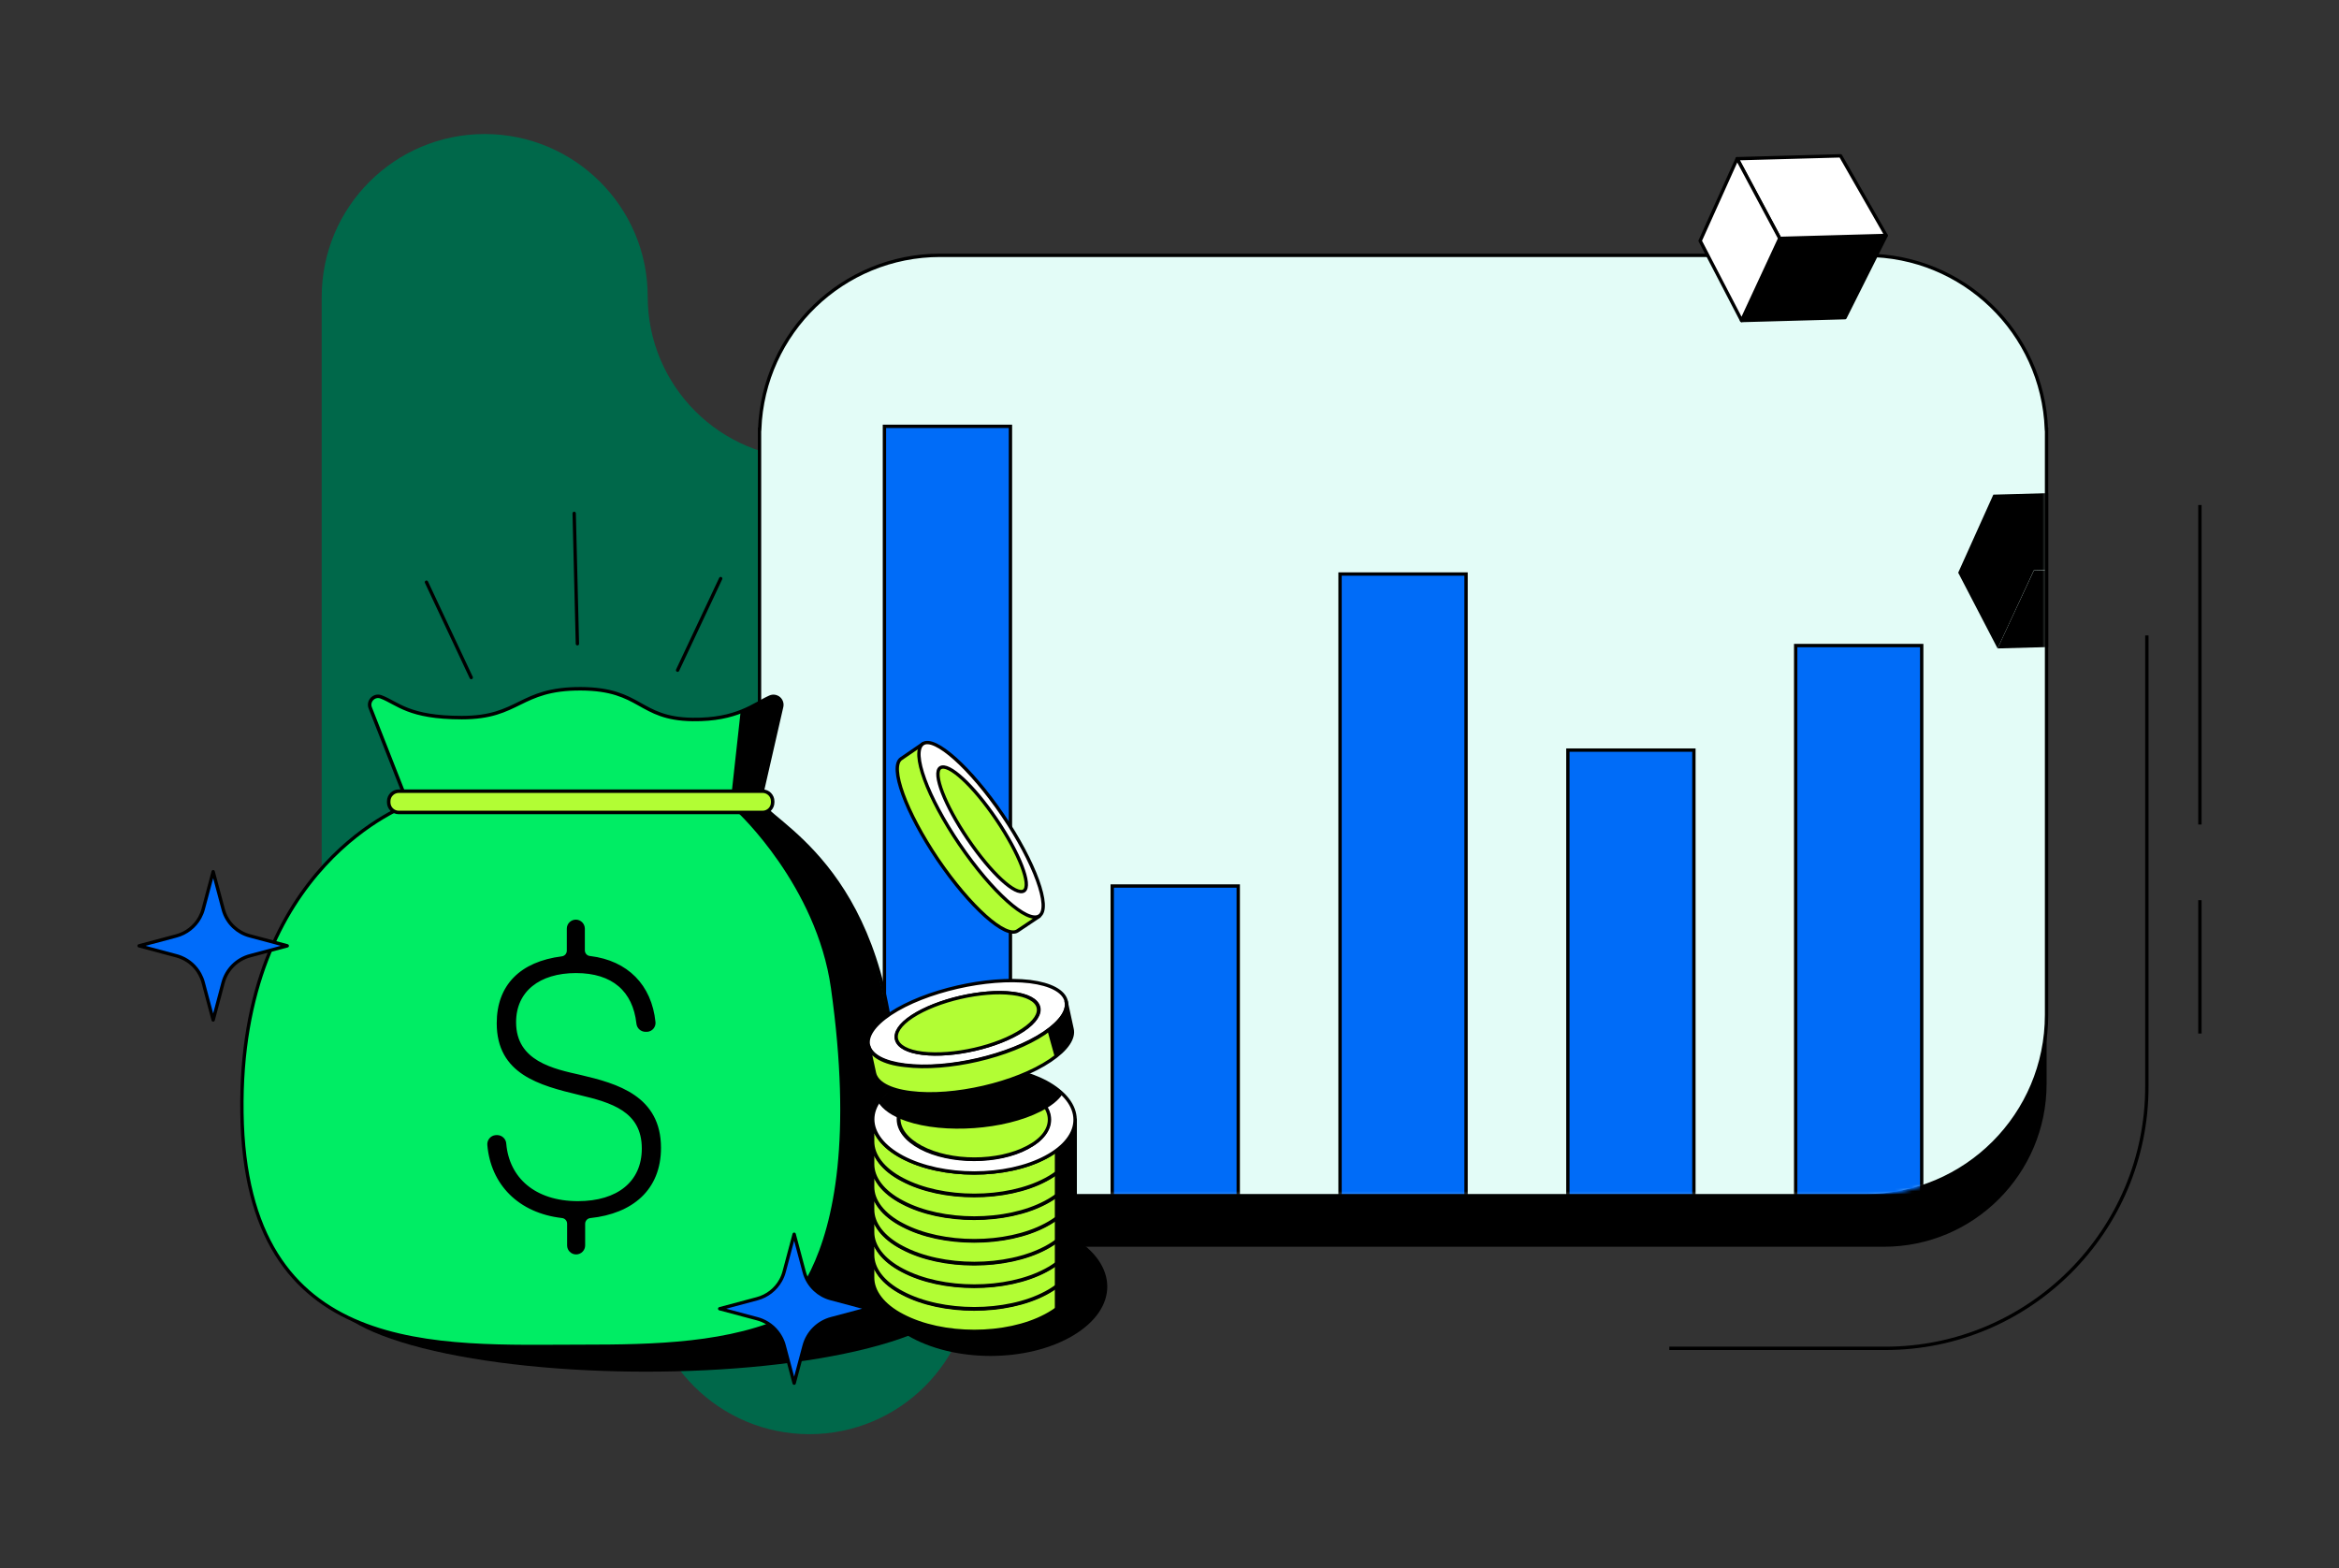 <?xml version="1.0" encoding="utf-8"?>
<svg xmlns="http://www.w3.org/2000/svg" width="698" height="468" viewBox="0 0 698 468" fill="none">
<rect x="0" y="0" width="698" height="468" fill="#333333" stroke="none"/>
<g clip-path="url(#clip0_3728_11817)">
<path d="M96 88.642C96 61.778 117.778 40 144.642 40C171.402 40 193.284 61.693 193.284 88.453C193.284 115.212 214.977 136.905 241.737 136.905H338.642C365.402 136.905 387.095 158.693 387.095 185.453C387.095 212.108 408.703 233.811 435.358 233.811C462.222 233.811 484 255.588 484 282.453C484 309.317 462.222 331.095 435.358 331.095H338.642C311.882 331.095 290.189 352.788 290.189 379.547C290.189 406.307 268.307 428 241.547 428C214.788 428 192.905 406.307 192.905 379.547C192.905 352.788 171.212 331.095 144.453 331.095C117.693 331.095 96 309.402 96 282.642V88.642Z" fill="#00684A"/>
</g>
<path d="M562.164 91.434H275.234C248.405 91.434 226.656 113.199 226.656 140.048V323.454C226.656 350.303 248.405 372.069 275.234 372.069H562.164C588.993 372.069 610.741 350.303 610.741 323.454V140.048C610.741 113.199 588.993 91.434 562.164 91.434Z" fill="black"/>
<path d="M610.681 128.085C609.598 99.244 585.901 76.198 556.819 76.198H280.568C251.487 76.198 227.79 99.244 226.707 128.085H226.656V302.88C226.656 332.683 250.798 356.833 280.568 356.833H556.819C586.599 356.833 610.731 332.673 610.731 302.88V128.085H610.681Z" fill="#E3FCF7" stroke="black" stroke-miterlimit="10"/>
<mask id="mask0_3728_11817" style="mask-type:luminance" maskUnits="userSpaceOnUse" x="226" y="76" width="385" height="281">
<path d="M610.681 128.085C609.598 99.244 585.901 76.198 556.819 76.198H280.568C251.487 76.198 227.79 99.244 226.707 128.085H226.656V302.88C226.656 332.683 250.798 356.833 280.568 356.833H556.819C586.599 356.833 610.731 332.673 610.731 302.88V128.085H610.681Z" fill="white"/>
</mask>
<g mask="url(#mask0_3728_11817)">
<path d="M437.497 171.31H399.893V356.833H437.497V171.31Z" fill="#006CF8" stroke="black" stroke-miterlimit="10"/>
<path d="M505.49 223.854H467.885V356.833H505.49V223.854Z" fill="#006CF8" stroke="black" stroke-miterlimit="10"/>
<path d="M573.472 192.653H535.867V356.842H573.472V192.653Z" fill="#006CF8" stroke="black" stroke-miterlimit="10"/>
<path d="M369.515 264.416H331.91V356.833H369.515V264.416Z" fill="#006CF8" stroke="black" stroke-miterlimit="10"/>
<path d="M301.533 127.233H263.928V356.833H301.533V127.233Z" fill="#006CF8" stroke="black" stroke-miterlimit="10"/>
</g>
<mask id="mask1_3728_11817" style="mask-type:luminance" maskUnits="userSpaceOnUse" x="226" y="76" width="385" height="281">
<path d="M610.681 128.085C609.598 99.244 585.901 76.198 556.819 76.198H280.568C251.487 76.198 227.79 99.244 226.707 128.085H226.656V302.88C226.656 332.683 250.798 356.833 280.568 356.833H556.819C586.599 356.833 610.731 332.673 610.731 302.88V128.085H610.681Z" fill="white"/>
</mask>
<g mask="url(#mask1_3728_11817)">
<path d="M606.936 170.277L596.115 193.516L625.46 192.695L637.111 169.437L606.936 170.277Z" fill="black"/>
<path d="M637.111 169.376L624.185 146.806L594.85 147.616L584.363 170.905L596.115 193.516L606.926 170.216L637.111 169.376Z" fill="black"/>
</g>
<path d="M656.494 268.64V308.441" stroke="black" stroke-miterlimit="10"/>
<path d="M656.494 150.715V246.06" stroke="black" stroke-miterlimit="10"/>
<path d="M640.662 189.625V324.285C640.662 367.348 605.649 402.388 562.618 402.388H498.148" stroke="black" stroke-miterlimit="10"/>
<path d="M562.86 70.323L550.592 94.798L519.729 95.649L531.106 71.205L562.86 70.323Z" fill="black" stroke="black" stroke-linejoin="round"/>
<path d="M562.86 70.262L549.256 46.507L518.393 47.358L531.106 71.143L562.86 70.262Z" fill="white" stroke="black" stroke-linejoin="round"/>
<path d="M507.359 71.862L519.729 95.648L531.107 71.143L518.393 47.357L507.359 71.862Z" fill="white" stroke="black" stroke-linejoin="round"/>
<path d="M258.795 368.675C295.458 378.056 295.873 392.947 259.21 402.317C222.546 411.688 163.158 411.698 126.08 402.317C89.447 392.947 89.032 378.056 125.665 368.675C162.318 359.528 221.716 359.528 258.795 368.675Z" fill="black"/>
<path d="M122.313 239.921C122.313 239.921 71.165 257.922 72.197 332.085C73.23 406.247 131.008 401.78 173.664 401.78C216.32 401.78 267.064 400.19 267.418 332.085C267.762 263.869 233.943 247.873 227.03 239.921" fill="#00ED64"/>
<path d="M122.313 239.921C122.313 239.921 71.165 257.922 72.197 332.085C73.23 406.247 131.008 401.78 173.664 401.78C216.32 401.78 267.064 400.19 267.418 332.085C267.762 263.869 233.943 247.873 227.03 239.921" stroke="black" stroke-miterlimit="10"/>
<path d="M176.114 285.81C187.006 287.157 194.01 294.187 195.114 305.097C195.215 306.283 194.324 307.326 193.14 307.427C193.069 307.427 192.998 307.427 192.927 307.427H192.593C191.46 307.407 190.518 306.536 190.417 305.401C189.314 295.545 182.997 289.892 171.883 289.892C160.768 289.892 153.511 295.565 153.511 305.077C153.511 317.152 165.253 319.503 173.158 321.285C184.141 323.848 196.754 327.485 196.754 342.549C196.754 354.826 188.463 361.705 176.134 363.011C175.011 363.113 174.14 364.055 174.12 365.189V371.673C174.12 372.878 173.138 373.851 171.933 373.861C170.719 373.861 169.737 372.888 169.737 371.673V365.179C169.737 364.055 168.876 363.113 167.753 363.001C154.989 361.532 146.931 353.185 145.929 341.688C145.807 340.462 146.708 339.368 147.933 339.256C147.994 339.256 148.055 339.256 148.115 339.246H148.439C149.614 339.297 150.545 340.239 150.585 341.404C151.506 351.737 159.361 358.959 172.48 358.959C184.435 358.959 192.026 352.972 192.026 342.751C192.026 331.213 182.42 328.539 173.027 326.3C160.961 323.413 148.733 320.1 148.733 305.361C148.733 294.289 155.485 287.461 167.692 285.901C168.795 285.779 169.636 284.847 169.646 283.743V277.138C169.646 275.923 170.638 274.95 171.842 274.95C173.047 274.95 174.019 275.933 174.029 277.138V283.652C174.049 284.807 174.96 285.749 176.104 285.81H176.114Z" fill="black" stroke="black" stroke-linecap="round" stroke-linejoin="round"/>
<path d="M220.166 242.453C220.166 242.453 225.268 242.585 229.115 242.453C239.146 249.149 250.453 261.883 257.204 276.338C263.915 290.703 288.766 378.146 226.614 396.36C226.614 396.36 260.474 383.941 247.973 294.917C243.681 264.324 220.156 242.453 220.156 242.453H220.166Z" fill="black"/>
<path d="M120.369 236.416L110.49 211.252C109.69 209.226 111.674 207.2 113.709 207.97C118.76 209.895 121.847 214.16 137.821 214.16C155.15 214.16 154.846 205.488 173.289 205.549C191.53 205.62 190.417 214.514 206.714 214.717C219.974 214.879 225.025 210.158 229.783 208.041C231.676 207.2 233.7 208.882 233.245 210.898L227.121 237.662" fill="#00ED64"/>
<path d="M120.369 236.416L110.49 211.252C109.69 209.226 111.674 207.2 113.709 207.97C118.76 209.895 121.847 214.16 137.821 214.16C155.15 214.16 154.846 205.488 173.289 205.549C191.53 205.62 190.417 214.514 206.714 214.717C219.974 214.879 225.025 210.158 229.783 208.041C231.676 207.2 233.7 208.882 233.245 210.898L227.121 237.662" stroke="black" stroke-width="1.04" stroke-linecap="round" stroke-linejoin="round"/>
<path d="M227.576 236.111H119.002C117.342 236.111 115.996 237.458 115.996 239.12V239.454C115.996 241.116 117.342 242.463 119.002 242.463H227.576C229.236 242.463 230.582 241.116 230.582 239.454V239.12C230.582 237.458 229.236 236.111 227.576 236.111Z" fill="#B2FD34" stroke="black" stroke-width="1.04" stroke-linecap="round" stroke-linejoin="round"/>
<path d="M85.721 282.265L74.616 285.223C70.689 286.266 67.622 289.336 66.569 293.276L63.613 304.389L60.637 293.226C60.404 292.324 60.05 291.473 59.615 290.683C58.4 288.475 56.477 286.732 54.139 285.75C53.663 285.547 53.167 285.375 52.661 285.243L41.506 282.265L52.641 279.297C55.637 278.496 58.127 276.511 59.605 273.867C60.05 273.057 60.404 272.195 60.647 271.274L63.613 260.141L66.609 271.385C67.156 273.452 68.28 275.275 69.788 276.673C71.094 277.889 72.693 278.79 74.475 279.266L85.721 282.265Z" fill="#006CFA" stroke="black" stroke-linecap="round" stroke-linejoin="round"/>
<path d="M259.199 390.556L248.044 393.534C244.096 394.587 241.019 397.667 239.966 401.618L236.99 412.781L234.004 401.567C233.771 400.665 233.417 399.804 232.972 399.014C231.747 396.796 229.813 395.043 227.465 394.061C226.989 393.858 226.493 393.686 225.977 393.554L214.771 390.566L225.957 387.577C228.963 386.777 231.473 384.781 232.951 382.127C233.407 381.317 233.761 380.446 234.004 379.524L236.99 368.33L239.997 379.625C240.543 381.702 241.677 383.525 243.195 384.933C244.511 386.159 246.121 387.061 247.902 387.537L259.199 390.556Z" fill="#006CFA" stroke="black" stroke-linecap="round" stroke-linejoin="round"/>
<path d="M320.135 369.222C333.76 377.397 333.912 390.363 320.287 398.528C306.662 406.693 284.585 406.693 270.809 398.528C257.194 390.363 257.042 377.397 270.657 369.222C284.282 361.259 306.359 361.259 320.135 369.222Z" fill="black"/>
<path d="M275.435 221.96L268.906 226.427C265.393 228.869 270.262 242.271 279.858 256.494C289.454 270.585 300.133 280.198 303.656 277.787L310.145 273.451L275.425 221.96H275.435Z" fill="#B2FD34" stroke="black" stroke-linecap="round" stroke-linejoin="round"/>
<path d="M286.376 252.026C295.972 266.117 306.662 275.731 310.174 273.32C313.687 270.919 308.828 257.476 299.222 243.254C289.626 229.163 278.947 219.59 275.424 221.96C271.77 224.401 276.78 237.925 286.366 252.026H286.376Z" fill="white" stroke="black" stroke-linecap="round" stroke-linejoin="round"/>
<path d="M288.818 250.395C295.711 260.556 303.151 267.465 305.59 265.844C307.888 264.223 304.234 254.741 297.341 244.55C290.447 234.359 283.007 227.511 280.578 229.142C278.28 230.763 281.924 240.245 288.818 250.406V250.395Z" fill="#B2FD34" stroke="black" stroke-linecap="round" stroke-linejoin="round"/>
<path d="M320.863 374.762V381.408C320.863 385.47 317.887 389.532 312.067 392.611C300.305 398.892 281.234 398.892 269.33 392.611C263.388 389.532 260.412 385.348 260.412 381.286V374.641C260.412 378.703 263.388 382.887 269.33 385.966C281.092 392.247 300.305 392.247 312.067 385.966C317.887 382.887 320.863 378.834 320.863 374.762Z" fill="#B2FD34" stroke="black" stroke-linecap="round" stroke-linejoin="round"/>
<path d="M320.863 367.996V374.641C320.863 378.703 317.887 382.766 312.067 385.845C300.305 392.116 281.234 392.116 269.33 385.845C263.388 382.766 260.412 378.582 260.412 374.52V367.864C260.412 371.926 263.388 376.11 269.33 379.19C281.092 385.47 300.305 385.47 312.067 379.19C317.887 376.11 320.863 372.048 320.863 367.996Z" fill="#B2FD34" stroke="black" stroke-linecap="round" stroke-linejoin="round"/>
<path d="M320.863 361.228V367.874C320.863 371.936 317.887 375.998 312.067 379.078C300.305 385.358 281.234 385.358 269.33 379.078C263.388 375.998 260.412 371.814 260.412 367.752V361.147C260.412 365.21 263.388 369.393 269.33 372.463C281.092 378.743 300.305 378.743 312.067 372.463C317.887 369.353 320.863 365.291 320.863 361.228Z" fill="#B2FD34" stroke="black" stroke-linecap="round" stroke-linejoin="round"/>
<path d="M320.863 354.462V361.138C320.863 365.2 317.887 369.262 312.067 372.341C300.305 378.612 281.234 378.612 269.33 372.341C263.388 369.262 260.412 365.078 260.412 361.016V354.33C260.412 358.392 263.388 362.576 269.33 365.656C281.092 371.936 300.305 371.936 312.067 365.656C317.887 362.576 320.863 358.514 320.863 354.462Z" fill="#B2FD34" stroke="black" stroke-linecap="round" stroke-linejoin="round"/>
<path d="M320.863 347.685V354.33C320.863 358.393 317.887 362.455 312.067 365.534C300.305 371.815 281.234 371.815 269.33 365.534C263.388 362.455 260.412 358.271 260.412 354.209V347.563C260.412 351.626 263.388 355.809 269.33 358.889C281.092 365.17 300.305 365.17 312.067 358.889C317.887 355.809 320.863 351.747 320.863 347.685Z" fill="#B2FD34" stroke="black" stroke-linecap="round" stroke-linejoin="round"/>
<path d="M320.863 340.917V347.563C320.863 351.625 317.887 355.687 312.067 358.767C300.305 365.047 281.234 365.047 269.33 358.767C263.388 355.687 260.412 351.503 260.412 347.441V340.796C260.412 344.848 263.388 349.042 269.33 352.111C281.092 358.392 300.305 358.392 312.067 352.111C317.887 349.032 320.863 344.97 320.863 340.917Z" fill="#B2FD34" stroke="black" stroke-linecap="round" stroke-linejoin="round"/>
<path d="M320.863 334.151V340.796C320.863 344.858 317.887 348.921 312.067 352C300.305 358.281 281.234 358.281 269.33 352C263.388 348.921 260.412 344.737 260.412 340.675V334.029C260.412 338.091 263.388 342.275 269.33 345.355C281.092 351.625 300.305 351.625 312.067 345.355C317.887 342.275 320.863 338.213 320.863 334.151Z" fill="#B2FD34" stroke="black" stroke-linecap="round" stroke-linejoin="round"/>
<path d="M311.934 322.825C323.697 329.106 323.838 339.074 312.066 345.345C300.304 351.615 281.233 351.625 269.329 345.345C257.567 339.074 257.435 329.106 269.198 322.825C280.96 316.707 300.03 316.707 311.924 322.825H311.934ZM274.755 342.508C283.541 347.178 297.874 347.178 306.529 342.508C315.315 337.828 315.194 330.322 306.397 325.763C297.601 321.093 283.278 321.093 274.623 325.763C265.827 330.322 265.969 337.838 274.755 342.508Z" fill="white" stroke="black" stroke-linecap="round" stroke-linejoin="round"/>
<path d="M306.529 325.652C315.315 330.322 315.447 337.838 306.661 342.387C297.874 347.067 283.673 347.067 274.886 342.387C266.1 337.706 265.968 330.2 274.755 325.652C283.409 321.103 297.601 321.103 306.529 325.652Z" fill="#B2FD34" stroke="black" stroke-linecap="round" stroke-linejoin="round"/>
<path d="M304.263 319.412C312.199 322.106 314.78 324.406 317.108 326.442C315.934 328.296 313.727 330.109 310.468 331.73C299.738 337.19 281.862 338.466 270.464 334.586C266.253 333.148 263.419 331.132 262.062 328.893C265.798 325.297 268.146 322.126 274.908 318.763C285.476 313.445 292.703 315.674 304.263 319.412Z" fill="black"/>
<path d="M307.34 292.932C320.054 294.553 321.947 301.33 311.663 308.239C301.388 315.147 282.723 319.473 270.009 317.852C257.295 316.231 255.402 309.454 265.687 302.546C276.103 295.647 294.758 291.443 307.34 292.932ZM275.424 314.327C284.484 315.411 297.866 312.301 305.306 307.428C312.746 302.414 311.258 297.541 302.198 296.457C293.139 295.373 279.757 298.483 272.317 303.356C264.877 308.37 266.233 313.243 275.435 314.327H275.424Z" fill="white" stroke="black" stroke-linecap="round" stroke-linejoin="round"/>
<path d="M302.066 296.457C311.126 297.541 312.614 302.545 305.174 307.418C297.744 312.432 284.352 315.41 275.292 314.327C266.233 313.243 264.745 308.228 272.185 303.356C279.625 298.483 293.007 295.363 302.066 296.457Z" fill="#B2FD34" stroke="black" stroke-linecap="round" stroke-linejoin="round"/>
<path d="M318.15 298.888L319.912 307.012C320.59 309.717 318.434 313.111 313.423 316.474C303.179 323.383 284.483 327.718 271.769 326.087C265.281 325.297 261.627 323.109 260.959 320.263L259.197 312.128C259.865 314.975 263.52 317.274 270.008 317.953C282.722 319.574 301.388 315.238 311.662 308.339C316.662 304.824 318.828 301.583 318.15 298.878V298.888Z" fill="#B2FD34" stroke="black" stroke-linecap="round" stroke-linejoin="round"/>
<path d="M320.824 336.866L320.865 389.735L314.781 392.916V343.714C314.781 343.714 319.023 341.668 320.834 336.876L320.824 336.866Z" fill="black"/>
<path d="M318.617 300.661L320.034 307.752C320.034 307.752 319.923 312.838 314.781 315.512C313.819 312.159 312.574 307.499 312.574 307.499C312.574 307.499 316.815 305.453 318.627 300.661H318.617Z" fill="black"/>
<path d="M127.264 173.741L140.625 202.197" stroke="black" stroke-linecap="round" stroke-linejoin="round"/>
<path d="M215.064 172.667L202.209 200.008" stroke="black" stroke-linecap="round" stroke-linejoin="round"/>
<path d="M171.346 153.207L172.307 192.117" stroke="black" stroke-linecap="round" stroke-linejoin="round"/>
<path d="M218.385 236.112H227.414C227.414 236.112 232.455 214.788 233.255 210.909C234.054 207.019 230.835 207.555 229.793 208.052C228.76 208.548 221.037 212.185 221.037 212.185L218.395 236.122L218.385 236.112Z" fill="black"/>
<defs>
<clipPath id="clip0_3728_11817">
<rect width="388" height="388" fill="white" transform="translate(96 40)"/>
</clipPath>
</defs>
</svg>